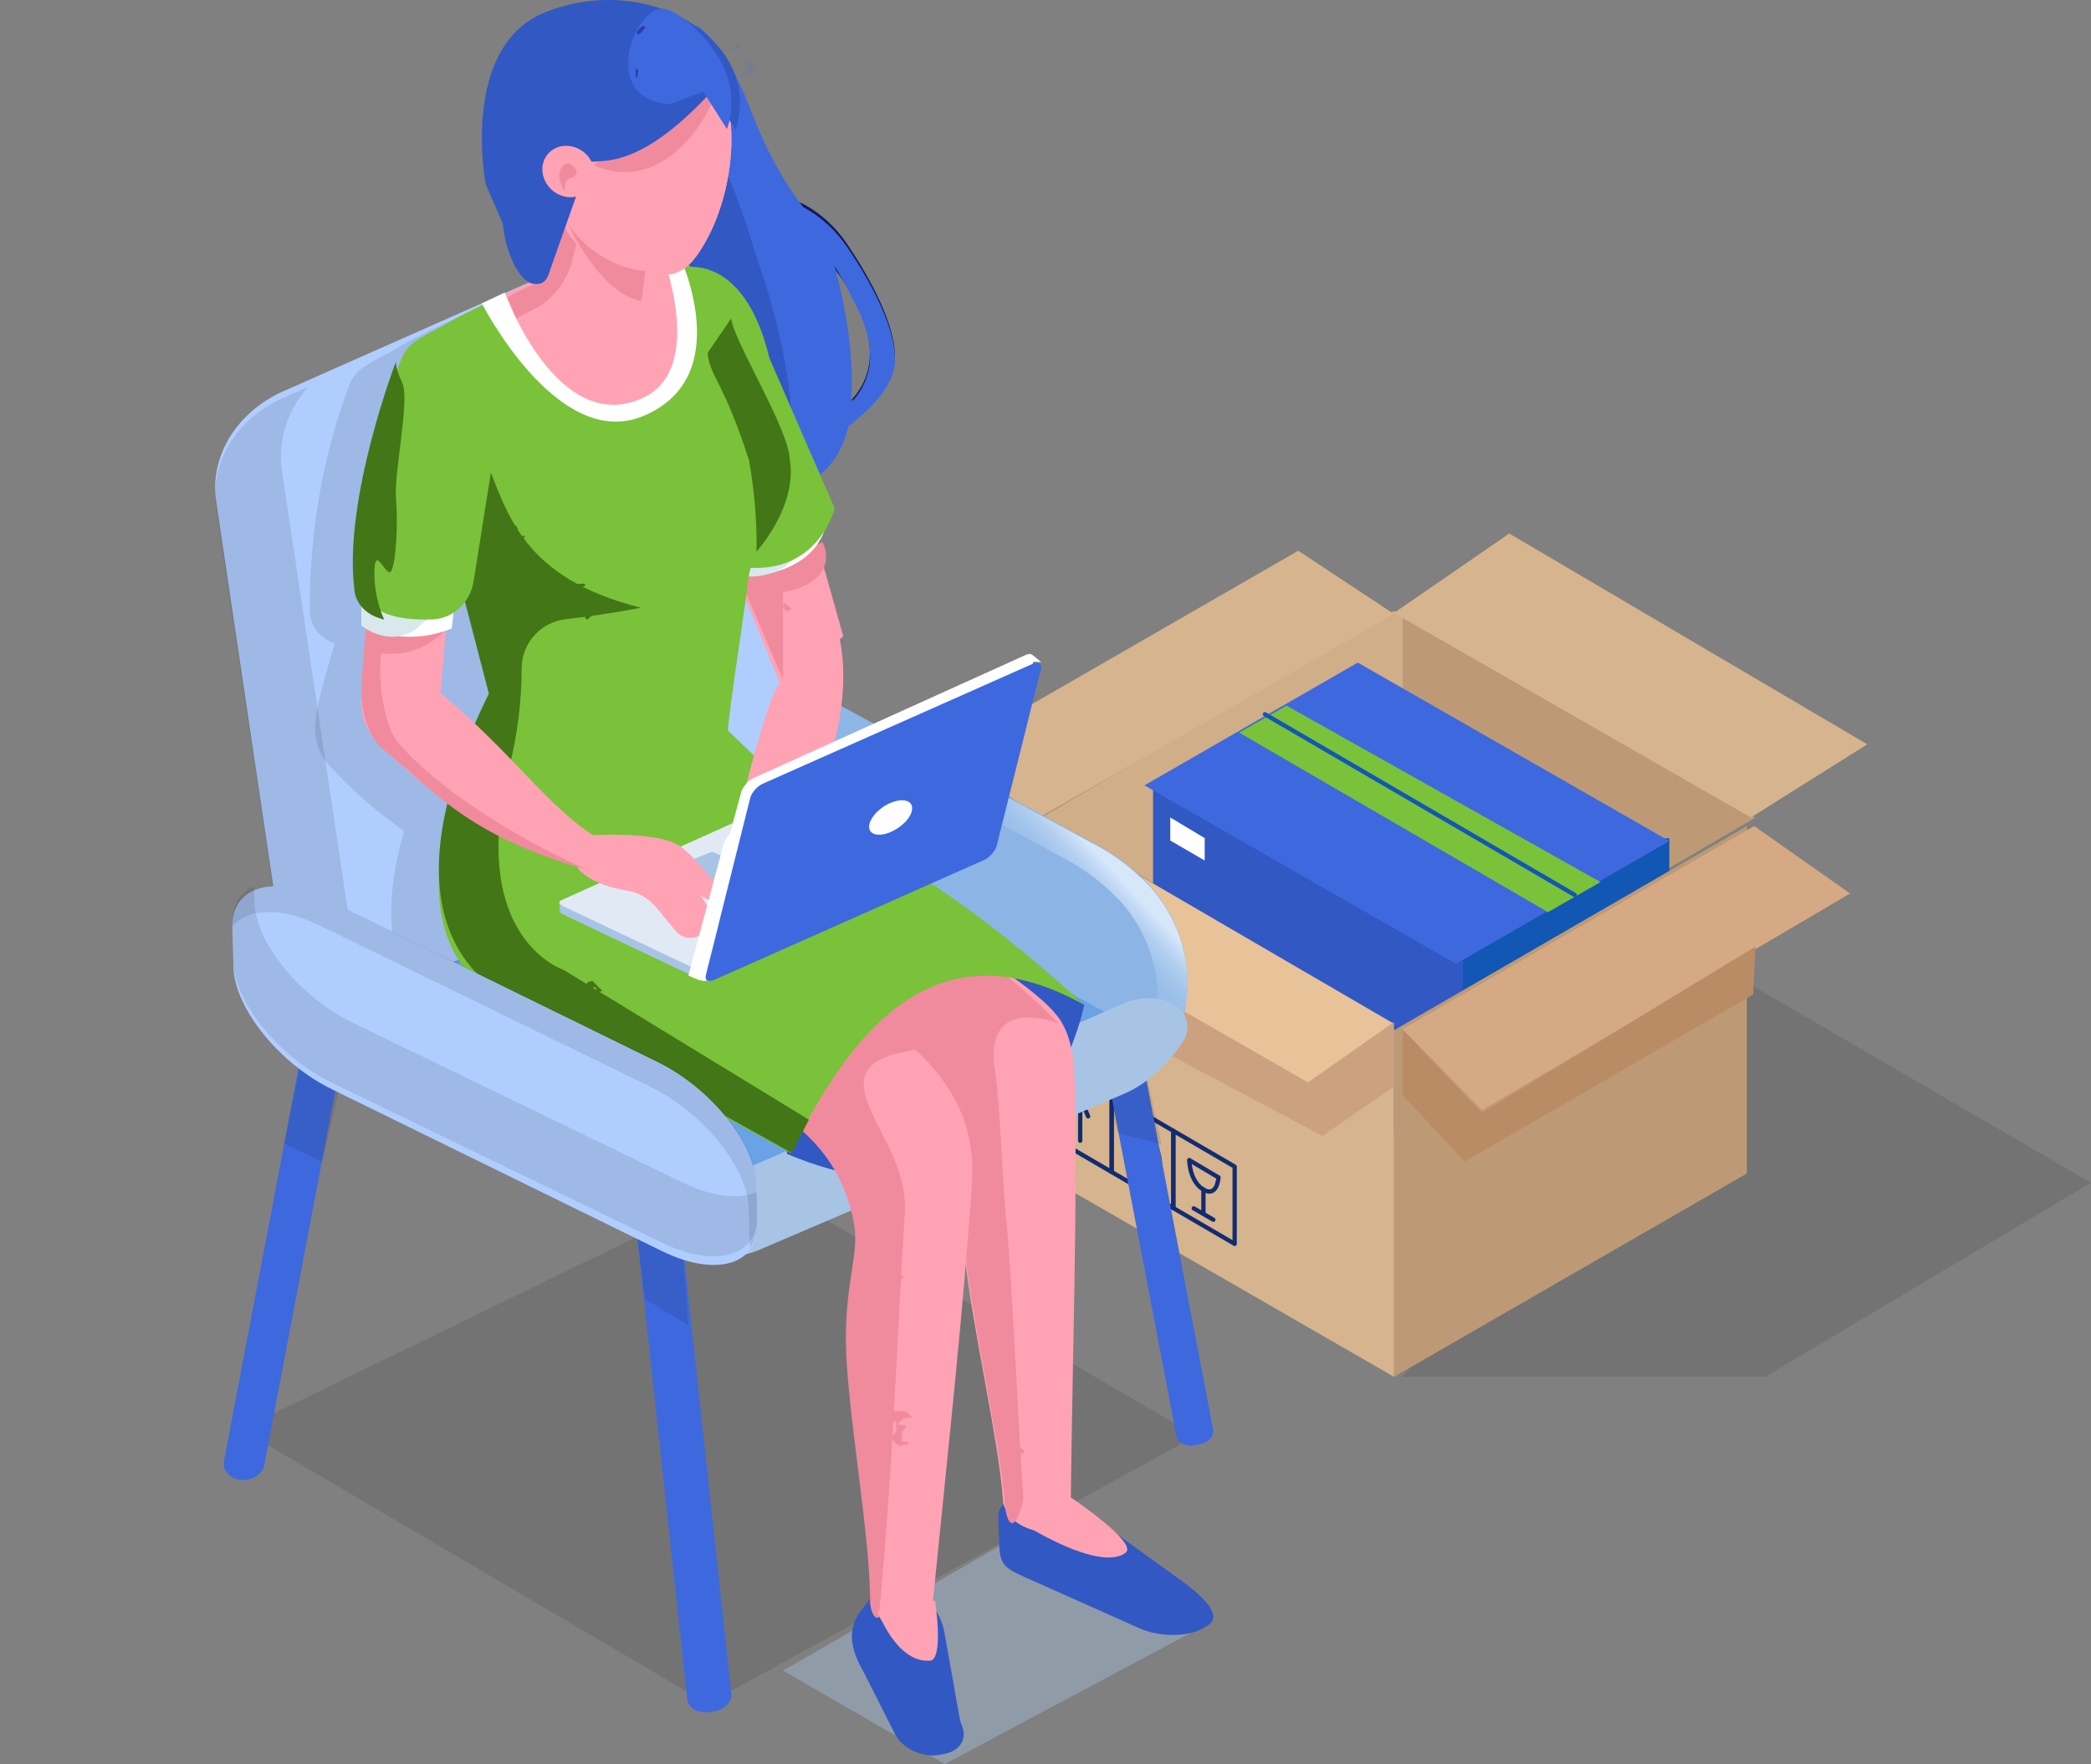 <?xml version="1.0" encoding="UTF-8"?>
<svg xmlns="http://www.w3.org/2000/svg" xmlns:xlink="http://www.w3.org/1999/xlink" width="243px" height="205px" viewBox="0 0 243 205">
  <rect x="0" y="0" width="243" height="205" fill="#808080" stroke="none"/>
  <title>A202120E-2D58-409D-971C-B71C5718C777</title>
  <defs>
    <linearGradient x1="75.641%" y1="29.301%" x2="2.965%" y2="84.509%" id="linearGradient-1">
      <stop stop-color="#D7E7FA" offset="8.598%"></stop>
      <stop stop-color="#C7DCF6" offset="10.22%"></stop>
      <stop stop-color="#B1CEEF" offset="13.11%"></stop>
      <stop stop-color="#A0C3EB" offset="16.53%"></stop>
      <stop stop-color="#95BBE7" offset="20.76%"></stop>
      <stop stop-color="#8EB6E6" offset="26.69%"></stop>
      <stop stop-color="#8CB5E5" offset="43.16%"></stop>
    </linearGradient>
  </defs>
  <g id="Page-1" stroke="none" stroke-width="1" fill="none" fill-rule="evenodd">
    <g id="/services/" transform="translate(-464, -2252)">
      <g id="Content-Block-2" transform="translate(-1, 1864)">
        <g id="self-fulfillment" transform="translate(465, 388)">
          <polygon id="Path" fill="#000000" fill-rule="nonzero" opacity="0.1" points="163 160 205.133 160 243 137.447 199.259 112"></polygon>
          <polygon id="Path" fill="#CFAE88" fill-rule="nonzero" points="161.984 119 203 95 161.984 71 121 95"></polygon>
          <polygon id="Path" fill="#BD9A75" fill-rule="nonzero" points="163 119 204 95.017 163 71"></polygon>
          <polygon id="Path" fill="#A17B51" fill-rule="nonzero" points="190 116 201 109.48 201 102 190 108.52"></polygon>
          <polygon id="Path" fill="#D6B48D" fill-rule="nonzero" points="203.474 95 217 86.495 175.393 62 162 71.231"></polygon>
          <polygon id="Path" fill="#D6B48D" fill-rule="nonzero" points="162 71.356 150.874 64 110 87.546 120.829 95"></polygon>
          <polygon id="Path" fill="#1257B3" fill-rule="nonzero" points="194 97.43 194 107.949 194 111.257 194 121.743 169 136 169 125.481 169 107.519 169 97"></polygon>
          <polygon id="Path" fill="#3258C4" fill-rule="nonzero" points="158.628 91 158.628 97.611 170 97.415 170 107.822 170 125.593 170 136 158.628 129.487 158.628 129.585 134 115.48 134 105.073 134 101.833 134 91.425"></polygon>
          <polygon id="Path" fill="#3E69DE" fill-rule="nonzero" points="133 91.264 157.792 77 194 97.736 169.208 112"></polygon>
          <polygon id="Path" fill="#BD9A75" fill-rule="nonzero" points="203 96 203 113.44 203 118.902 203 136.374 162 160 162 142.56 162 119.724"></polygon>
          <polygon id="Path" fill="#D6B48D" fill-rule="nonzero" points="162 119.724 162 142.56 162 160 121 136.374 121 118.902 121 113.44 121 96"></polygon>
          <polygon id="Path" fill="#E8C399" fill-rule="nonzero" points="162 118.974 151.963 126 110 102.026 120.829 95"></polygon>
          <polygon id="Path" fill="#D6A985" fill-rule="nonzero" points="203.866 96 215 103.832 172.234 129 163 119.595"></polygon>
          <g id="Group" transform="translate(122, 123)" stroke="#122C73" stroke-linecap="round" stroke-linejoin="round" stroke-width="0.5">
            <polygon id="Path" points="14.355 17.391 21.483 21.549 21.483 12.573 14.355 8.415"></polygon>
            <polygon id="Path" points="7.194 13.2 14.355 17.391 14.355 8.415 7.194 4.257"></polygon>
            <polygon id="Path" points="0.066 9.042 7.194 13.2 7.194 4.257 0.066 0.066"></polygon>
            <line x1="3.531" y1="5.016" x2="3.531" y2="9.57" id="Path"></line>
            <polyline id="Path" points="4.455 6.732 3.531 4.587 2.673 5.709"></polyline>
            <path d="M12.804,12.276 C12.804,12.276 12.771,9.801 11.154,8.844 C9.537,7.887 9.405,10.263 9.405,10.263 L12.804,12.276 Z" id="Path"></path>
            <path d="M16.203,11.814 C16.203,11.814 16.236,14.289 17.853,15.246 C19.47,16.203 19.602,13.827 19.602,13.827 L16.203,11.814 Z" id="Path"></path>
            <path d="M11.187,12.012 L11.187,13.86 C11.187,14.19 10.956,14.355 10.692,14.19 L10.692,14.19 C10.428,14.025 10.197,13.629 10.197,13.299 L10.197,13.035" id="Path"></path>
            <line x1="17.853" y1="15.213" x2="17.853" y2="17.919" id="Path"></line>
            <line x1="19.008" y1="18.744" x2="16.731" y2="17.424" id="Path"></line>
          </g>
          <polygon id="Path" fill="#FFFFFF" fill-rule="nonzero" points="140 97.394 140 100 136 97.676 136 95"></polygon>
          <polygon id="Path" fill="#79C239" fill-rule="nonzero" points="144 85.132 179.896 106 186 102.505 149.507 82"></polygon>
          <line x1="147" y1="83" x2="183" y2="104" id="Path" stroke="#1257B3" stroke-width="0.5" stroke-linecap="round" stroke-linejoin="round"></line>
          <polygon id="Path" fill="#BA8C66" fill-rule="nonzero" points="163 119.649 163 127.274 170.214 135 203.739 115.567 204 110 172.205 129.332"></polygon>
          <polygon id="Path" fill="#CCA17F" fill-rule="nonzero" points="121 108 152.005 125.784 162 118.77 162 126.283 153.682 132 121.099 114.715"></polygon>
          <path d="M83,12.692 C83.842,11.835 84.614,11.071 85.386,10.306 C85.491,10.214 85.632,10.122 85.772,10 C86.158,10.275 86.509,10.551 86.754,10.734 C86.825,11.896 86.93,12.967 87,14.252 C86.263,15.169 86.263,15.169 85.632,14.649 C85.947,14.313 86.228,13.976 86.368,13.823 C86.333,12.967 86.298,12.325 86.228,11.652 C86.228,11.499 86.158,11.223 86.088,11.223 C85.877,11.223 85.632,11.223 85.491,11.346 C84.86,11.927 84.263,12.569 83.632,13.212 C83.421,12.998 83.246,12.875 83,12.692 Z" id="Path" fill="#2A66F7" fill-rule="nonzero" opacity="0.09"></path>
          <path d="M93.039,31 C93.316,31.131 93.632,31.262 93.947,31.393 C95.013,30.508 95.289,31.59 96,31.885 C95.566,32.311 95.211,32.639 95.013,32.836 C94.421,32.902 93.987,32.967 93.553,33 C93.355,33 93,32.902 93,32.836 C93,32.213 93.039,31.623 93.039,31 L93.039,31 Z" id="Path" fill="#2A66F7" fill-rule="nonzero" opacity="0.09"></path>
          <path d="M93.435,30 C92.976,29.639 92.976,29.639 92.376,30 C92.024,29.75 91.635,29.5 91,29.056 C91.671,29 92.024,28.944 92.659,28.889 C92.765,28.778 93.082,28.5 93.612,28 C93.753,28.639 93.859,29.056 94,29.639 C93.859,29.694 93.647,29.833 93.435,30 L93.435,30 Z" id="Path" fill="#2A66F7" fill-rule="nonzero" opacity="0.09"></path>
          <path d="M86,8.769 C86.305,8.475 86.576,8.18 86.78,7.992 C86.746,7.617 86.712,7.322 86.678,7.054 C86.78,7.027 86.847,7.027 86.949,7 C87.322,7.241 87.661,7.483 88,7.724 C87.085,9.011 86.644,9.252 86,8.769 Z" id="Path" fill="#2A66F7" fill-rule="nonzero" opacity="0.09"></path>
          <path d="M96.944,30 C96.748,29.904 96.524,29.785 96.3,29.665 C95.711,30.215 95.403,29.689 95.039,29.402 C94.983,29.354 94.983,29.115 95.067,29.067 C95.179,28.995 95.403,28.972 95.515,29.043 C95.767,29.163 95.963,29.354 96.02,29.402 C96.468,29.402 96.748,29.402 97,29.402 C96.972,29.617 96.944,29.809 96.944,30 C96.916,30 96.944,30 96.944,30 Z" id="Path" fill="#2A66F7" fill-rule="nonzero" opacity="0.09"></path>
          <path d="M89.86,31 C89.241,30.587 88.623,30.206 88.077,29.762 C87.932,29.635 88.005,29.286 88.187,29 C88.696,29.762 90.514,29.635 89.86,31 L89.86,31 Z" id="Path" fill="#2A66F7" fill-rule="nonzero" opacity="0.09"></path>
          <path d="M85,5.567 C85.366,5.37 85.683,5.172 86,5 C85.976,5.197 86,5.468 85.902,5.616 C85.707,5.912 85.463,6.331 85,5.567 Z" id="Path" fill="#2A66F7" fill-rule="nonzero" opacity="0.09"></path>
          <path d="M86.934,28.114 C86.97,28.291 87.041,28.504 86.97,28.574 C86.827,28.716 86.614,28.858 86.436,28.894 C86.152,28.965 85.832,29 85.512,29 C85.37,29 85.156,28.929 85.085,28.823 C85.014,28.716 84.978,28.504 85.014,28.397 C85.085,28.291 85.334,28.114 85.405,28.149 C85.832,28.504 86.187,28.362 86.543,28.007 C86.578,27.972 86.756,28.078 86.934,28.114 Z" id="Path" fill="#2A66F7" fill-rule="nonzero" opacity="0.09"></path>
          <path d="M99,31.25 C98.8,31.5 98.6,31.708 98.4,32 C97.92,31.583 97.52,31.208 97,30.708 C97.28,30.458 97.52,30.25 97.76,30 L97.72,30 C98.16,30.417 98.56,30.875 99,31.25 L99,31.25 Z" id="Path" fill="#2A66F7" fill-rule="nonzero" opacity="0.09"></path>
          <polygon id="Path" fill="#000000" fill-rule="nonzero" opacity="0.1" points="82.248 198 139 166.859 87.848 137 28 166.102"></polygon>
          <path d="M82.366,198.975 L82.859,198.909 C84.139,198.744 85.092,197.821 84.993,196.832 L78.13,133.477 C78.031,132.488 76.915,131.861 75.634,132.026 L75.141,132.092 C73.861,132.257 72.908,133.18 73.007,134.169 L79.87,197.491 C79.969,198.48 81.085,199.14 82.366,198.975 Z" id="Path" fill="#3E69DE" fill-rule="nonzero"></path>
          <polygon id="Path" fill="#A8C4E5" fill-rule="nonzero" opacity="0.4" points="140 188.892 109.796 205 91 194.141 119.047 178"></polygon>
          <path d="M138.713,167.967 L139.513,167.802 C140.472,167.637 141.112,166.879 140.984,166.154 L130.27,110.055 C130.142,109.33 129.246,108.869 128.287,109.033 L127.487,109.198 C126.528,109.363 125.888,110.121 126.016,110.846 L136.73,166.945 C136.858,167.67 137.754,168.131 138.713,167.967 Z" id="Path" fill="#3E69DE" fill-rule="nonzero"></path>
          <path d="M87.173,100.832 L122.994,121.895 C129.364,125.361 136.981,124.569 137.211,119.353 L137.211,119.353 C139.082,113.443 137.572,106.939 133.238,102.515 C131.597,100.865 129.725,99.412 127.689,98.29 L88.289,76.896 C81.92,73.43 76.47,74.849 76.24,80.066 L76.01,85.051 C75.747,90.3 80.771,97.398 87.173,100.832 Z" id="Path" fill="#8CB5E5" fill-rule="nonzero"></path>
          <path d="M133.743,121.151 L133.743,121.151 C135.63,115.22 134.107,108.694 129.737,104.254 C128.082,102.598 126.195,101.14 124.142,100.014 L84.416,78.545 C81.635,77.054 79.053,76.458 77,76.69 C79.019,74.437 83.191,74.371 87.892,76.889 L127.618,98.357 C129.671,99.45 131.558,100.941 133.213,102.598 C137.583,107.037 139.073,113.564 137.219,119.494 L137.219,119.494 C137.086,122.045 135.199,123.536 132.551,124 C133.246,123.271 133.677,122.31 133.743,121.151 Z" id="Path" fill="url(#linearGradient-1)" fill-rule="nonzero"></path>
          <path d="M86.705,140.255 L128.992,124.141 C134.336,122.205 136.909,122.238 128.926,117.906 L97.755,100.775 C89.772,96.443 99.932,90.437 94.588,92.374 L36.93,113.213 C31.586,115.149 33.763,120.269 41.745,124.633 L62.46,135.89 C70.476,140.222 81.361,142.191 86.705,140.255 Z" id="Path" fill="#69A2E5" fill-rule="nonzero"></path>
          <path d="M27.994,171.986 L27.994,171.986 C26.7,171.854 25.805,170.837 26.037,169.754 L36.286,115.761 C36.485,114.645 37.713,113.858 39.006,114.022 L39.006,114.022 C40.3,114.153 41.196,115.17 40.963,116.254 L30.714,170.246 C30.515,171.329 29.287,172.117 27.994,171.986 Z" id="Path" fill="#3E69DE" fill-rule="nonzero"></path>
          <polygon id="Path" fill="#000000" fill-rule="nonzero" opacity="0.1" points="37.455 135 33 132.909 35.043 123 40 123.901"></polygon>
          <polygon id="Path" fill="#000000" fill-rule="nonzero" opacity="0.1" points="80 154 74.928 150.961 74 143 79.196 143.462"></polygon>
          <polygon id="Path" fill="#000000" fill-rule="nonzero" opacity="0.1" points="135 133 129.838 131.626 128 123.224 132.808 123"></polygon>
          <path d="M97,96.909 L81.699,38.618 C78.771,31.984 69.92,29.079 62.549,32.347 L32.968,45.451 C27.637,47.794 24.479,52.811 25.071,57.927 L33.988,118 L97,96.909 Z" id="Path" fill="#B0CDFF" fill-rule="nonzero"></path>
          <path d="M33.024,46.192 L35.75,45 C33.456,47.649 32.326,50.993 32.725,54.403 L42,116.351 L34.088,119 L25.079,58.74 C24.448,53.542 27.639,48.543 33.024,46.192 Z" id="Path" fill="#000000" fill-rule="nonzero" opacity="0.1"></path>
          <path d="M87.951,145.366 L130.581,127.131 C135.17,125.185 137.63,120.767 137.63,120.767 C139.293,117.469 135.07,114.7 130.481,116.645 L85.657,136.265 C81.068,138.21 79.372,140.485 80.203,143.42 C80.203,143.42 82.132,147.542 87.951,145.366 Z" id="Path" fill="#A8C4E5" fill-rule="nonzero"></path>
          <path d="M126,116.761 C126,116.761 120.384,146.132 91.468,134.11 L91,130.281 L100.327,112.365 C100.327,112.332 115.67,107.303 126,116.761 Z" id="Path" fill="#3258C4" fill-rule="nonzero"></path>
          <path d="M38.913,74.794 C38.127,77.355 37.44,79.849 36.982,81.811 C36.328,84.504 36.459,87.065 38.291,88.994 C40.941,91.853 43.82,94.381 46.961,96.575 C44.507,105.022 45.391,110.475 47.288,114 L91,99.169 C90.477,98.903 89.953,98.637 89.43,98.371 L79.058,88.295 C79.352,84.438 80.825,75.593 81.479,70.272 C82.166,64.819 85.471,65.617 84.293,58.999 C84.129,55.375 78.731,46.064 78.469,43.403 C78.044,39.446 78.665,35.256 71.434,31.333 C70.453,31.133 69.471,31.033 68.457,31 L66.298,31.466 C64.465,31.865 62.731,32.463 61.063,33.228 C53.636,36.72 48.663,38.815 45.489,40.843 C43.231,42.073 41.366,42.772 40.614,44.7 C38.585,50.021 35.968,59.099 36,70.704 C36,72.932 37.211,74.163 38.913,74.794 Z M45.816,83.474 L46.569,74.628 C47.321,74.129 47.91,73.431 48.335,72.567 L51.28,84.072 C50.822,85.435 50.102,86.533 50.331,87.564 C48.99,86.234 47.485,84.87 45.816,83.474 Z" id="Shape" fill="#000000" fill-rule="nonzero" opacity="0.1"></path>
          <path d="M92.854,23.461 C95.197,24.566 97.149,26.374 98.58,28.551 C100.955,32.101 104.469,38.228 103.948,42.247 C103.135,48.207 91,54 91,54 L95.132,49.011 C95.132,49.011 108.73,44.423 94.839,28.585 C89.569,22.658 90.772,22.457 92.854,23.461 Z" id="Path" fill="#0F1A5C" fill-rule="nonzero"></path>
          <path d="M95.944,27.359 C95.944,27.359 105.783,55.856 90.152,56.923 C74.521,57.991 53,47.547 53,47.547 L80.84,3 C87.915,9.006 85.808,16.447 95.944,27.359 Z" id="Path" fill="#3E69DE" fill-rule="nonzero"></path>
          <path d="M87.969,30.024 C87.969,30.024 99.515,60.824 83.526,61.925 C67.537,62.993 76.928,52.281 76.928,52.281 L74,8 C81.237,13.973 83.56,15.375 87.969,30.024 Z" id="Path" fill="#3258C4" fill-rule="nonzero"></path>
          <path d="M87.449,56.953 C92.317,56.62 94.669,53.583 95.649,49.58 C96.924,48.612 98.132,47.511 99.08,46.376 C99.08,46.443 99.08,46.543 99.08,46.61 C99.799,45.809 100.452,44.775 100.811,43.507 C100.91,43.173 101.008,42.839 101.04,42.506 C101.073,42.172 101.106,41.839 101.106,41.505 C101.138,39.703 100.615,37.501 99.145,34.865 C98.067,32.629 96.76,30.461 95.649,28.859 C94.31,26.857 92.546,25.189 90.422,24.054 C84.215,15.913 84.345,9.84 80,4.802 L81.111,3 C87.384,8.372 86.371,14.912 93.33,24.054 C95.421,25.189 97.218,26.857 98.557,28.859 C100.942,32.396 104.471,38.502 103.948,42.506 C103.621,45.042 101.236,47.511 98.59,49.546 C97.61,53.55 95.225,56.553 90.389,56.92 C89.148,57.02 87.874,57.02 86.567,56.953 C86.861,56.987 87.155,56.987 87.449,56.953 Z" id="Path" fill="#3E69DE" fill-rule="nonzero"></path>
          <path d="M137.248,183.66 L124.838,174.703 C123.083,173.906 120.322,173.84 117.82,174.238 C116.716,174.404 115.969,175.3 116.001,176.295 L116.098,178.484 C116.098,181.636 116.456,182.067 118.762,183.129 L132.44,189.233 C134.746,190.261 138.06,190.261 139.847,189.2 L140.334,188.901 C142.088,187.906 140.139,185.716 137.248,183.66 Z" id="Path" fill="#3258C4" fill-rule="nonzero"></path>
          <path d="M116.588,174.626 C117.375,178.549 124.916,179.38 124.424,175.358 C124.654,156.143 125.211,140.784 124.916,126.323 C124.85,123.099 124.49,120.14 122.883,118.079 C118.851,112.893 102.622,104.815 96.917,98 L84,108.339 C93.868,119.01 107.212,117.713 111.343,131.642 C112.425,135.366 111.441,138.424 112.13,145.771 C112.785,153.417 116.064,167.08 116.588,174.626 Z" id="Path" fill="#FFA3B4" fill-rule="nonzero"></path>
          <path d="M97.022,98 C97.285,98.332 97.614,98.664 97.91,98.962 L91.761,103.839 C98.863,111.469 106.196,101.45 123,118.934 C123,118.934 114.154,115.351 115.634,124.541 C116.259,128.356 116.292,134.493 116.949,141.825 C117.673,149.522 118.363,166.375 118.922,173.906 C119.054,174.504 117.64,179.414 116.851,175.499 C116.325,167.968 112.905,153.371 112.214,145.674 C111.524,138.342 112.543,135.29 111.425,131.574 C107.315,117.64 93.898,118.967 84,108.318 L97.022,98 Z" id="Path" fill="#F08B9E" fill-rule="nonzero"></path>
          <path d="M119,177.153 C119,177.153 127.802,182.754 130.813,180.44 C132.302,179.299 124.427,174 124.427,174 L119,177.153 Z" id="Path" fill="#FFA3B4" fill-rule="nonzero"></path>
          <path d="M111.528,199.686 L109.75,189.694 C109.306,187.138 107.459,185.052 104.963,184.244 C104.69,184.143 104.416,184.076 104.177,184.042 C103.288,183.841 102.159,184.379 101.51,185.254 L100.073,187.171 C97.919,189.896 99.526,192.79 100.415,194.404 L104.074,201.638 C104.963,203.252 107.288,204.295 109.203,203.925 L109.75,203.824 C111.528,203.488 112.383,202.109 111.836,200.662 C111.699,200.326 111.597,200.023 111.528,199.686 Z" id="Path" fill="#3258C4" fill-rule="nonzero"></path>
          <path d="M101.762,186.509 C102.196,190.46 108.443,191.447 108.276,187.431 C110.18,168.5 112.017,151.676 112.953,137.388 C114.122,120.07 93.31,115.856 86.997,107 L73,116.054 C82.086,127.445 96.417,126.984 99.357,141.108 C100.158,144.861 98.856,148.088 98.889,155.397 C98.989,163.101 101.896,179.002 101.762,186.509 Z" id="Path" fill="#FFA3B4" fill-rule="nonzero"></path>
          <path d="M105.134,141.238 C104.251,154.919 103.826,170.187 102.126,187.966 C101.472,188.231 101.177,186.876 101.112,186.314 C101.21,178.812 98.365,163.512 98.299,155.812 C98.267,148.475 99.967,145.633 99.182,141.866 C96.272,127.689 82.896,127.821 74,116.387 C87.834,113.247 99.411,104.887 108.078,118.7 C112.787,124.054 97.776,119.658 100.785,127.986 C102.322,132.249 105.494,135.653 105.134,141.238 Z" id="Path" fill="#F08B9E" fill-rule="nonzero"></path>
          <path d="M102,187.23 C102,187.23 104.132,193.251 108.064,192.992 C109.73,192.862 108.664,186 108.664,186 L102,187.23 Z" id="Path" fill="#FFA3B4" fill-rule="nonzero"></path>
          <path d="M91.91,134 L60.393,116.777 C60.393,116.777 41.615,112.909 57.159,82 L84.121,84.446 L95.342,95.19 C107.849,101.438 117.354,108.909 126,116.777 C109.928,107.818 99.863,117.669 91.91,134 Z" id="Path" fill="#79C239" fill-rule="nonzero"></path>
          <polygon id="Path" fill="#FFA3B4" fill-rule="nonzero" points="90.127 46 98 73.937 90.898 80 78 48.546"></polygon>
          <polygon id="Path" fill="#F08B9E" fill-rule="nonzero" points="90.384 46 90.966 66.254 91 79 78 48.503"></polygon>
          <path d="M86,67.621 L95.593,63 C95.593,63 97.897,67.198 91.536,68.727 C87.169,69.736 86,67.621 86,67.621 Z" id="Path" fill="#F08B9E" fill-rule="nonzero"></path>
          <path d="M86.258,66.999 C86.258,66.999 94.32,67.204 96,61.074 L93.514,56 L83,61.619 L86.258,66.999 Z" id="Path" fill="#FFFFFF" fill-rule="nonzero"></path>
          <path d="M86.345,66.951 C86.345,66.951 92.276,67.867 94,61.764 L93.793,56 L83,61.594 L86.345,66.951 Z" id="Path" fill="#D8E8ED" fill-rule="nonzero"></path>
          <path d="M78.438,31.21 C83.046,30.136 87.388,33.121 89.41,41.606 L97,59.08 C97,59.08 94.381,69.946 80.957,64.446 C62.396,56.833 78.438,31.21 78.438,31.21 Z" id="Path" fill="#79C239" fill-rule="nonzero"></path>
          <path d="M84.477,86.537 C84.51,83.447 86.213,73.414 86.933,67.567 C87.62,62.119 90.927,62.916 89.748,56.305 C89.585,52.684 84.183,43.382 83.921,40.724 C83.495,36.538 84.215,32.119 75.539,28 L71.742,28.831 C69.908,29.229 68.173,29.827 66.503,30.591 C48.824,38.897 44.994,39.295 46.205,49.793 C46.401,55.209 49.577,50.989 50.527,54.577 C52.36,61.454 59.497,68.431 56.976,80.457 C56.452,82.882 54.586,84.543 56.714,86.138 C65.98,93.181 84.346,94.543 84.477,86.537 Z" id="Path" fill="#79C239" fill-rule="nonzero"></path>
          <g id="Group" transform="translate(82, 37)" fill="#437617" fill-rule="nonzero">
            <path d="M5.643,47.029 C5.676,47.291 5.676,47.029 5.643,47.029 L5.643,47.029 Z" id="Path"></path>
            <path d="M9.768,16.298 C9.603,12.731 3.234,2.585 2.97,0 L0.231,4.025 C0.528,6.873 2.046,7.167 5.049,16.495 C6.138,22.647 5.907,27.098 5.907,27.098 C5.907,27.098 10.758,21.829 9.768,16.298 Z" id="Path"></path>
          </g>
          <path d="M110.268,93.262 L106.858,95.289 C105.184,96.285 103.068,96.219 102.121,95.189 L101.458,94.458 C100.51,93.395 101.079,91.734 102.752,90.738 L106.163,88.711 C107.837,87.715 109.953,87.781 110.9,88.811 L111.563,89.542 C112.479,90.572 111.911,92.266 110.268,93.262 Z" id="Path" fill="#FFA3B4" fill-rule="nonzero"></path>
          <path d="M65.066,105.891 L65,105.135 L66.263,105.562 L66.463,105.103 L95.316,92.093 C95.648,91.929 96.313,91.995 96.745,92.192 L110.44,98.696 L110.407,98.532 L112.9,99.386 L113,100.175 L113,100.175 C112.967,100.24 112.9,100.306 112.801,100.372 L82.751,113.907 C82.418,114.071 81.753,114.005 81.321,113.808 L65.465,106.285 C65.199,106.154 65.066,106.022 65.066,105.891 L65.066,105.891 Z" id="Path" fill="#A8C4E5" fill-rule="nonzero"></path>
          <path d="M82.691,112.897 L112.789,99.368 C113.122,99.204 113.056,98.908 112.623,98.711 L96.741,91.192 C96.308,90.995 95.642,90.929 95.309,91.093 L65.211,104.622 C64.878,104.786 64.944,105.082 65.377,105.279 L81.259,112.799 C81.692,113.029 82.324,113.062 82.691,112.897 Z" id="Path" fill="#E1EAF4" fill-rule="nonzero"></path>
          <path d="M79.399,103.98 L86.938,100.899 C87.041,100.869 87.006,100.807 86.903,100.745 L82.945,99.051 C82.842,98.989 82.669,98.989 82.601,99.02 L75.062,102.101 C74.959,102.131 74.994,102.193 75.097,102.255 L79.055,103.949 C79.158,104.011 79.331,104.011 79.399,103.98 Z" id="Path" fill="#A8C4E5" fill-rule="nonzero"></path>
          <path d="M57,35.043 C57,35.043 63.837,51.609 73.749,47.278 C83.661,42.979 76.497,28 76.497,28 C76.497,28 66.16,30.149 57,35.043 Z" id="Path" fill="#FFA3B4" fill-rule="nonzero"></path>
          <path d="M68.209,38.782 L68.847,38.912 C71.046,39.368 73.086,38.001 73.372,35.885 L74.966,23.905 C75.253,21.79 73.691,19.674 71.46,19.218 L70.823,19.088 C68.624,18.632 66.584,19.999 66.297,22.115 L63.014,33.248 C62.759,35.397 66.01,38.326 68.209,38.782 Z" id="Path" fill="#FFA3B4" fill-rule="nonzero"></path>
          <path d="M68.128,97.107 C68.128,97.107 76.433,96.452 79.103,98.385 C81.047,99.793 83.684,103.331 84.936,105.133 C85.134,105.427 84.837,105.788 84.508,105.624 L81.443,104.117 L83.486,107.164 L81.377,108.638 C80.487,109.26 79.235,109.064 78.51,108.179 L76.236,105.427 C75.379,104.412 74.192,103.691 72.841,103.495 C71.193,103.233 68.886,102.61 67.37,101.169 C66.217,100.022 68.128,97.107 68.128,97.107 Z" id="Path" fill="#FFA3B4" fill-rule="nonzero"></path>
          <path d="M84.095,98.096 C84.26,97.459 84.92,96.687 85.614,96.386 L117.151,82.134 C117.448,82 117.679,81.966 117.844,82.034 L117.844,82.034 L117.844,82.034 C117.91,82.067 117.943,82.101 118.009,82.134 L119,82.939 L118.075,82.905 L114.443,97.761 C114.278,98.398 113.617,99.169 112.924,99.471 L83.104,112.951 L82.113,113.789 L81.981,113.991 C81.387,114.091 80,113.353 80,113.353 L84.095,98.096 Z" id="Path" fill="#FFFFFF" fill-rule="nonzero"></path>
          <path d="M58.656,33.995 C58.656,33.995 64.688,50.733 74.622,46.289 C82.327,42.851 76.753,29 76.753,29 L78.819,29.389 C78.819,29.389 85.868,43.856 74.622,48.397 C64.721,52.387 56,35.26 56,35.26 L58.656,33.995 Z" id="Path" fill="#FFFFFF" fill-rule="nonzero"></path>
          <path d="M67.331,3.361 C69.894,0.378 73.123,0.311 75.719,2.657 C78.748,1.953 81.91,4.2 83.741,8.96 C86.303,15.565 84.639,23.913 81.577,28.808 C79.946,31.456 78.215,33.233 71.625,30.953 C67.165,29.31 64.802,27.567 62.904,22.672 C60.375,16.101 63.57,7.72 67.331,3.361 Z" id="Path" fill="#FFA3B4" fill-rule="nonzero"></path>
          <path d="M76.128,28.81 C79.188,23.886 80.903,15.578 78.314,8.979 C76.465,4.222 73.27,1.978 70.21,2.681 C69.807,2.313 69.403,2.011 69,1.777 C71.186,0.47 73.607,0.839 75.624,2.681 C78.684,1.978 81.878,4.222 83.728,8.979 C86.317,15.578 84.636,23.919 81.542,28.81 C80.063,31.188 78.516,32.83 73.472,31.557 C74.649,30.988 75.389,29.983 76.128,28.81 Z" id="Path" fill="#FFA3B4" fill-rule="nonzero"></path>
          <path d="M75,31.475 C75,31.475 69.683,31.373 66,26 C66,26 69.651,34.11 74.552,35 L75,31.475 Z" id="Path" fill="#F08B9E" fill-rule="nonzero"></path>
          <path d="M59,34.579 C59,34.579 60.265,33.651 63.206,32.589 L65.609,24 C65.609,24 64.47,25.724 67,28.344 L66.557,30.102 C65.957,32.457 64.534,34.446 62.542,35.673 L59.98,37 L59,34.579 Z" id="Path" fill="#F08B9E" fill-rule="nonzero"></path>
          <path d="M69,19.17 C69,19.17 75.534,22.921 81.331,14.473 C81.331,14.473 83.375,11.57 82.939,10.135 C82.504,8.7 69,19.17 69,19.17 Z" id="Path" fill="#F08B9E" fill-rule="nonzero"></path>
          <path d="M82.619,10.713 C72.433,21.789 68.225,17.489 67.724,19.379 C67.724,19.379 63.583,31.562 63.583,31.595 C62.114,35.309 58.875,31.041 58.441,25.992 L56.437,21.398 C56.437,21.398 53.364,5.273 63.517,1.364 C75.94,-3.425 88.73,5.175 85.491,15.079 L82.619,10.713 Z" id="Path" fill="#3258C4" fill-rule="nonzero"></path>
          <path d="M81.725,10.645 L84.476,15 C84.476,15 86.107,11.198 83.613,6.876 C83.613,6.876 80.958,2.326 77.503,1.091 C74.049,-0.143 69.219,11.523 77.855,12.108 L81.725,10.645 Z" id="Path" fill="#3E69DE" fill-rule="nonzero"></path>
          <path d="M97.516,74.001 C97.516,74.001 100.078,82.96 93.416,94.98 C86.754,107 86.754,107 86.754,107 L84,102.863 C84,102.863 88.676,80.842 90.822,79.181 C90.822,79.181 96.01,73.904 97.516,74.001 Z" id="Path" fill="#FFA3B4" fill-rule="nonzero"></path>
          <path d="M86.124,92.096 C86.289,91.459 86.949,90.687 87.642,90.386 L119.152,76.134 C119.449,76 119.68,75.966 119.845,76.034 L119.845,76.034 L119.845,76.034 C119.911,76.067 119.944,76.101 120.01,76.134 L121,76.939 L120.076,76.905 L116.447,91.761 C116.282,92.398 115.622,93.169 114.929,93.471 L85.102,106.951 L84.112,107.789 L83.98,107.991 C83.386,108.091 82,107.353 82,107.353 L86.124,92.096 Z" id="Path" fill="#FFFFFF" fill-rule="nonzero"></path>
          <path d="M120.025,77.135 L88.695,91.053 C88.006,91.348 87.35,92.101 87.186,92.724 L83.511,107.395 L83.511,107.428 L82.035,113.29 C81.871,113.912 82.298,114.174 82.986,113.879 L114.317,99.961 C115.006,99.666 115.662,98.913 115.826,98.291 L119.5,83.619 L119.5,83.587 L120.976,77.725 C121.108,77.102 120.681,76.808 120.025,77.135 Z" id="Path" fill="#3E69DE" fill-rule="nonzero"></path>
          <path d="M101.007,95.958 C100.904,96.93 101.97,97.284 103.345,96.754 C104.721,96.223 105.924,95.015 105.993,94.042 C106.096,93.07 105.03,92.716 103.655,93.246 C102.279,93.747 101.11,94.985 101.007,95.958 Z" id="Path" fill="#FFFFFF" fill-rule="nonzero"></path>
          <path d="M67,22.682 L63.833,31.646 C63.833,31.646 63.351,33.919 61.285,32.575 C61.285,32.575 60.218,30.814 62.214,25.403 C64.211,19.992 64.521,19 64.521,19 L67,22.682 Z" id="Path" fill="#3258C4" fill-rule="nonzero"></path>
          <ellipse id="Oval" fill="#FFA3B4" fill-rule="nonzero" transform="translate(66.057, 19.934) rotate(-49.847) translate(-66.057, -19.934) " cx="66.057" cy="19.934" rx="2.874" ry="3.137"></ellipse>
          <path d="M66.655,20.57 C67.016,20.393 67.106,19.951 66.866,19.597 C66.505,19.125 65.933,18.653 65.332,19.361 C64.731,20.098 65.061,21.19 65.422,21.927 C65.482,22.045 65.693,22.016 65.663,21.868 C65.633,21.426 65.693,20.954 66.174,20.747 C66.354,20.718 66.505,20.629 66.655,20.57 Z" id="Path" fill="#F08B9E" fill-rule="nonzero"></path>
          <path d="M56.811,80.609 L52.237,63 L55.983,50 C56.182,51.26 56.38,52.52 56.579,53.78 C59.032,59.65 60.656,67.145 74.478,70.627 C74.478,70.627 70.003,71.489 65.76,71.953 C62.844,72.285 60.623,74.739 60.623,77.657 L60.623,77.657 C60.623,81.537 60.126,85.384 59.198,89.131 C54.226,109.062 65.495,112.71 65.495,112.71 L94,130.12 C93.039,132.01 92.31,133.436 92.044,134 L60.59,116.49 C60.623,116.49 41.797,111.019 56.811,80.609 Z" id="Path" fill="#437617" fill-rule="nonzero"></path>
          <path d="M68.314,101 C58.478,98.153 50.342,93.049 43.644,85.981 C41.847,84.083 41.716,81.563 42.337,78.913 C43.807,72.794 47.434,61.309 49.754,60 L52.499,65.301 L51.192,80.549 C59.393,87.355 63.739,93.801 69,97.106 L68.314,101 Z" id="Path" fill="#FFA3B4" fill-rule="nonzero"></path>
          <path d="M46.386,86.453 C44.638,84.478 44.067,79.575 44.201,77.073 C44.437,72.992 44.941,66.673 45.949,62.79 L45.344,62 C43.227,63.514 42.353,73.782 42.016,79.575 C41.882,82.109 42.554,85.532 44.638,87.177 C50.252,91.62 54.117,97.084 68,101 C67.966,100.934 53.748,94.78 46.386,86.453 Z" id="Path" fill="#F08B9E" fill-rule="nonzero"></path>
          <path d="M43,73.439 L52,73 C52,73 48.456,77.187 43.104,75.668 L43,73.439 Z" id="Path" fill="#F08B9E" fill-rule="nonzero"></path>
          <path d="M42,72.468 C42,72.468 46.272,75.489 52.495,73.046 L53,68.611 L42,68 L42,72.468 Z" id="Path" fill="#FFFFFF" fill-rule="nonzero"></path>
          <path d="M42,72.713 C42,72.713 45.667,75.697 48.963,72.578 L53,68.644 L42,68 L42,72.713 Z" id="Path" fill="#D8E8ED" fill-rule="nonzero"></path>
          <path d="M57.868,49.752 L55.046,67.512 C54.648,70.044 52.689,71.886 50.233,71.984 C46.648,72.116 42,71.491 42,67.347 C41.967,55.836 44.623,46.891 46.681,41.628 C47.577,39.326 50.133,38.8 53.021,37.024 C53.486,36.728 53.154,39.26 53.685,39.655 L53.685,39.655 C56.839,41.891 58.498,45.904 57.868,49.752 Z" id="Path" fill="#79C239" fill-rule="nonzero"></path>
          <path d="M46.023,42 C46.023,42 39.902,57.958 41.174,68.399 C41.174,68.399 41.14,71.174 44.647,72 C44.647,72 43.409,69.489 43.512,66.317 C43.581,63.145 44.991,67.441 45.507,66.284 C46.023,65.128 46.263,60.899 46.023,57.925 C45.748,54.952 47.673,46.493 46.745,44.478 C45.851,42.529 46.023,42 46.023,42 Z" id="Path" fill="#437617" fill-rule="nonzero"></path>
          <path d="M38.647,126.622 L76.946,145.397 C83.148,148.443 88.129,147.019 87.997,142.218 L87.865,137.616 C87.734,132.814 82.554,126.391 76.353,123.378 L38.054,104.603 C31.852,101.557 26.871,102.981 27.003,107.782 L27.135,112.384 C27.266,117.186 32.446,123.609 38.647,126.622 Z" id="Path" fill="#B0CDFF" fill-rule="nonzero"></path>
          <path d="M87.14,145 L87.008,140.42 C86.876,135.643 81.697,129.251 75.495,126.252 L37.195,107.571 C32.61,105.33 28.684,105.528 27.001,107.736 C26.902,102.991 31.851,101.574 38.053,104.573 L76.353,123.254 C82.555,126.285 87.734,132.677 87.866,137.422 L87.998,142.002 C88.031,143.254 87.701,144.242 87.14,145 L87.14,145 Z" id="Path" fill="#000000" fill-rule="nonzero" opacity="0.1"></path>
          <path d="M29.541,103 L29.574,104.832 C29.706,109.576 34.885,115.922 41.087,118.899 L79.387,137.448 C82.851,139.116 85.919,139.411 87.931,138.528 L87.997,141.276 C88.129,146.019 83.148,147.426 76.946,144.416 L38.646,125.867 C32.444,122.857 27.265,116.511 27.133,111.8 L27.001,107.253 C26.968,105.126 27.925,103.687 29.541,103 Z" id="Path" fill="#000000" fill-rule="nonzero" opacity="0.1"></path>
          <path d="M74.033,9 C73.967,8.95 73.868,8.95 73.868,8.9 C73.868,8.6 73.901,8.3 73.901,8 C73.901,8 74,8 74.066,8 C74.099,8 74.132,8.05 74.132,8.1 C74.132,8.35 74.132,8.55 74.099,8.8 C74.099,8.85 74.066,8.9 74.033,9 Z" id="Path" fill="#2E3D9E" fill-rule="nonzero"></path>
          <path d="M75,3.188 C74.941,3.312 74.882,3.375 74.824,3.438 C74.706,3.562 74.588,3.688 74.471,3.812 C74.353,3.875 74.294,3.938 74.176,4 C74.118,4 74,3.875 74,3.812 C74,3.688 74.118,3.562 74.176,3.5 C74.294,3.375 74.353,3.25 74.471,3.188 C74.588,3.125 74.647,3 74.765,3 C74.824,3 74.882,3.125 75,3.188 Z" id="Path" fill="#2E3D9E" fill-rule="nonzero"></path>
          <path d="M103.485,167.08 C103.737,166.832 103.988,166.549 104.168,166.301 C104.132,165.876 104.132,165.522 104.132,165.168 C104.06,165.168 103.988,165.168 103.952,165.168 C103.772,165.345 103.629,165.522 103.413,165.664 C103.305,165.735 103.126,165.735 103.054,165.664 C102.982,165.593 102.982,165.381 103.054,165.274 C103.269,164.956 103.737,164.779 103.413,164.283 C103.413,164.248 103.521,164.035 103.593,164.035 C103.916,164 104.275,164 104.599,164 C104.814,164 105.03,164.035 105.353,164.035 C105.461,164.142 105.641,164.354 106,164.743 C105.605,164.779 105.389,164.779 105.03,164.814 C104.922,164.92 104.707,165.133 104.275,165.558 C104.599,165.558 104.778,165.558 104.922,165.593 C105.03,165.593 105.174,165.593 105.281,165.628 C105.246,165.77 105.246,166.018 105.174,166.053 C104.491,166.372 105.066,167.044 104.707,167.434 C104.85,167.469 104.994,167.54 105.138,167.54 C105.281,167.575 105.425,167.54 105.569,167.575 C105.605,167.575 105.569,167.894 105.533,167.894 C105.389,167.929 105.246,167.894 105.102,167.929 C104.922,167.929 104.743,167.965 104.383,168 C104.168,167.788 103.844,167.434 103.485,167.08 L103.485,167.08 Z" id="Path" fill="#F08B9E" fill-rule="nonzero"></path>
          <path d="M59.623,63 C59.584,62.774 59.546,62.581 59.508,62.387 C59.278,62.258 59.049,62.129 58.858,62 C58.819,62.032 58.781,62.065 58.781,62.097 C58.819,62.226 58.858,62.387 58.819,62.516 C58.819,62.581 58.743,62.677 58.666,62.71 C58.59,62.71 58.475,62.645 58.437,62.581 C58.36,62.355 58.437,62.065 58.054,62.032 C58.016,62.032 57.978,61.903 58.016,61.871 C58.131,61.71 58.284,61.548 58.437,61.387 C58.513,61.29 58.628,61.194 58.781,61.032 C58.896,61.032 59.087,61 59.431,61 C59.278,61.194 59.202,61.29 59.049,61.484 C59.049,61.548 59.087,61.774 59.125,62.097 C59.278,61.935 59.355,61.871 59.431,61.806 C59.47,61.742 59.546,61.677 59.623,61.645 C59.699,61.71 59.814,61.806 59.814,61.839 C59.699,62.29 60.35,62.258 60.388,62.581 C60.464,62.516 60.579,62.484 60.656,62.419 C60.732,62.355 60.77,62.29 60.847,62.226 C60.847,62.226 61,62.323 61,62.355 C60.962,62.419 60.885,62.484 60.847,62.548 C60.77,62.645 60.694,62.742 60.579,62.903 C60.311,62.968 59.967,62.968 59.623,63 L59.623,63 Z" id="Path" fill="#437617" fill-rule="nonzero"></path>
          <path d="M61.897,65.333 C61.931,65.524 61.966,65.667 62,65.905 C61.724,65.952 61.448,65.952 61.207,66 C61.172,66 61.103,66 61.103,66 C61.069,65.905 61,65.762 61,65.714 C61.138,65.476 61.276,65.238 61.448,65 C61.448,65 61.621,65.095 61.621,65.143 C61.621,65.429 61.759,65.476 61.897,65.333 C61.931,65.333 61.897,65.333 61.897,65.333 Z" id="Path" fill="#437617" fill-rule="nonzero"></path>
          <path d="M59.031,64 C59.031,63.85 59,63.7 59,63.55 C59.125,63.5 59.312,63.65 59.281,63.2 C59.281,63.15 59.469,63.05 59.562,63 L59.562,63 C59.562,63.25 59.531,63.5 59.781,63.5 C59.844,63.5 59.906,63.75 60,63.95 C59.625,63.9 59.344,63.95 59.031,64 Z" id="Path" fill="#437617" fill-rule="nonzero"></path>
          <path d="M59.974,63.818 C60.114,64.281 59.65,64.149 59.464,64.182 C59.371,64.182 59.232,64.05 59,63.884 C59.418,63.851 59.696,63.818 59.974,63.818 Z" id="Path" fill="#437617" fill-rule="nonzero"></path>
          <path d="M67.942,67.83 C68.157,68.226 67.727,68.16 67.458,68.16 C67.135,68.193 66.92,68.16 67.028,67.863 C67.297,67.863 67.565,67.83 67.942,67.83 Z" id="Path" fill="#437617" fill-rule="nonzero"></path>
          <path d="M68.679,71.03 C68.75,71.149 68.857,71.228 69,71.387 C68.75,71.586 68.536,71.745 68.321,71.944 C68.286,71.984 68.25,72.023 68.214,71.984 C68.143,71.944 68,71.864 68,71.825 C68.036,71.546 68.071,71.308 68.107,71.03 C68.107,70.99 68.286,70.99 68.321,71.03 C68.5,71.268 68.607,71.228 68.679,71.03 C68.714,71.03 68.679,71.03 68.679,71.03 Z" id="Path" fill="#437617" fill-rule="nonzero"></path>
          <path d="M57.154,62 C57.092,61.622 57.031,61.315 57,61.008 C57.277,60.985 57.277,60.985 57.37,61.363 C57.586,61.481 57.801,61.599 57.986,61.717 C58.017,61.74 57.986,61.811 57.986,61.882 C57.894,61.858 57.801,61.858 57.771,61.811 C57.586,61.646 57.555,61.646 57.432,61.835 C57.37,61.906 57.277,61.929 57.154,62 Z" id="Path" fill="#437617" fill-rule="nonzero"></path>
          <path d="M60.1,63 C60.05,62.617 60,62.289 60,62.015 C60.35,61.906 60.95,62.398 61,62.945 C60.7,62.945 60.45,62.945 60.1,63 Z" id="Path" fill="#437617" fill-rule="nonzero"></path>
          <path d="M60.198,61.476 C60.099,61.667 60.066,61.857 60,62 C59.934,61.81 59.802,61.667 59.802,61.476 C59.802,61.333 59.868,61.143 59.934,61 C60,61.143 60.066,61.286 60.198,61.476 Z" id="Path" fill="#437617" fill-rule="nonzero"></path>
          <path d="M59,83.347 C59.111,83.243 59.259,83.104 59.37,83 C59.593,83.243 59.778,83.452 60,83.66 C59.852,84.007 59.667,84.146 59.37,83.799 C59.259,83.625 59.111,83.486 59,83.347 C59,83.313 59,83.347 59,83.347 Z" id="Path" fill="#437617" fill-rule="nonzero"></path>
          <path d="M92,70.753 C91.409,71.287 91.24,70.816 91.028,70.628 C90.944,70.565 91.071,70.314 91.113,70 C91.535,70.345 91.747,70.534 92,70.753 Z" id="Path" fill="#F08B9E" fill-rule="nonzero"></path>
          <path d="M118.347,168 C118.501,168.133 118.655,168.267 118.81,168.4 C119.118,168.633 119.041,168.833 118.655,169 C118.424,168.8 118.231,168.6 118,168.367 C118.116,168.2 118.27,168.1 118.347,168 C118.386,168 118.347,168 118.347,168 Z" id="Path" fill="#F08B9E" fill-rule="nonzero"></path>
          <path d="M70,115.125 C69.804,115.208 69.608,115.292 69.412,115.375 C69.412,115.5 69.451,115.625 69.412,115.75 C69.373,115.875 69.255,115.958 69.137,116 C69.059,116 68.902,115.875 68.902,115.833 C68.863,115.708 68.941,115.542 68.98,115.458 C69.059,115.292 69.216,115.125 69.333,114.958 C69.294,114.875 69.216,114.792 69.176,114.708 C68.941,114.75 68.745,114.833 68.51,114.792 C68.353,114.792 68.196,114.625 68,114.542 C68.118,114.417 68.196,114.208 68.353,114.125 C68.51,114.042 68.706,114.042 68.863,114 C69.255,114.417 69.608,114.75 70,115.125 L70,115.125 Z" id="Path" fill="#437617" fill-rule="nonzero"></path>
          <path d="M104.852,148.796 C104.712,148.864 104.572,148.909 104.376,149 C104.264,148.728 104.152,148.479 104.04,148.253 C104.012,148.207 103.984,148.162 104.012,148.139 C104.068,148.071 104.18,147.981 104.236,148.004 C104.488,148.071 104.74,148.185 104.992,148.298 C105.02,148.298 104.964,148.479 104.936,148.479 C104.628,148.547 104.656,148.66 104.852,148.796 L104.852,148.796 Z" id="Path" fill="#F08B9E" fill-rule="nonzero"></path>
          <path d="M113.951,25.983 C113.984,25.983 114.016,26.017 114.049,26.017 L114.049,26.017 L113.951,25.983 Z" id="Path" fill="#FF3548" fill-rule="nonzero"></path>
          <path d="M0.934,41.967 C0.967,42 1.033,42 1.066,42.033 L1.066,42.033 L0.934,41.967 Z" id="Path" fill="#FF3548" fill-rule="nonzero"></path>
        </g>
      </g>
    </g>
  </g>
</svg>

